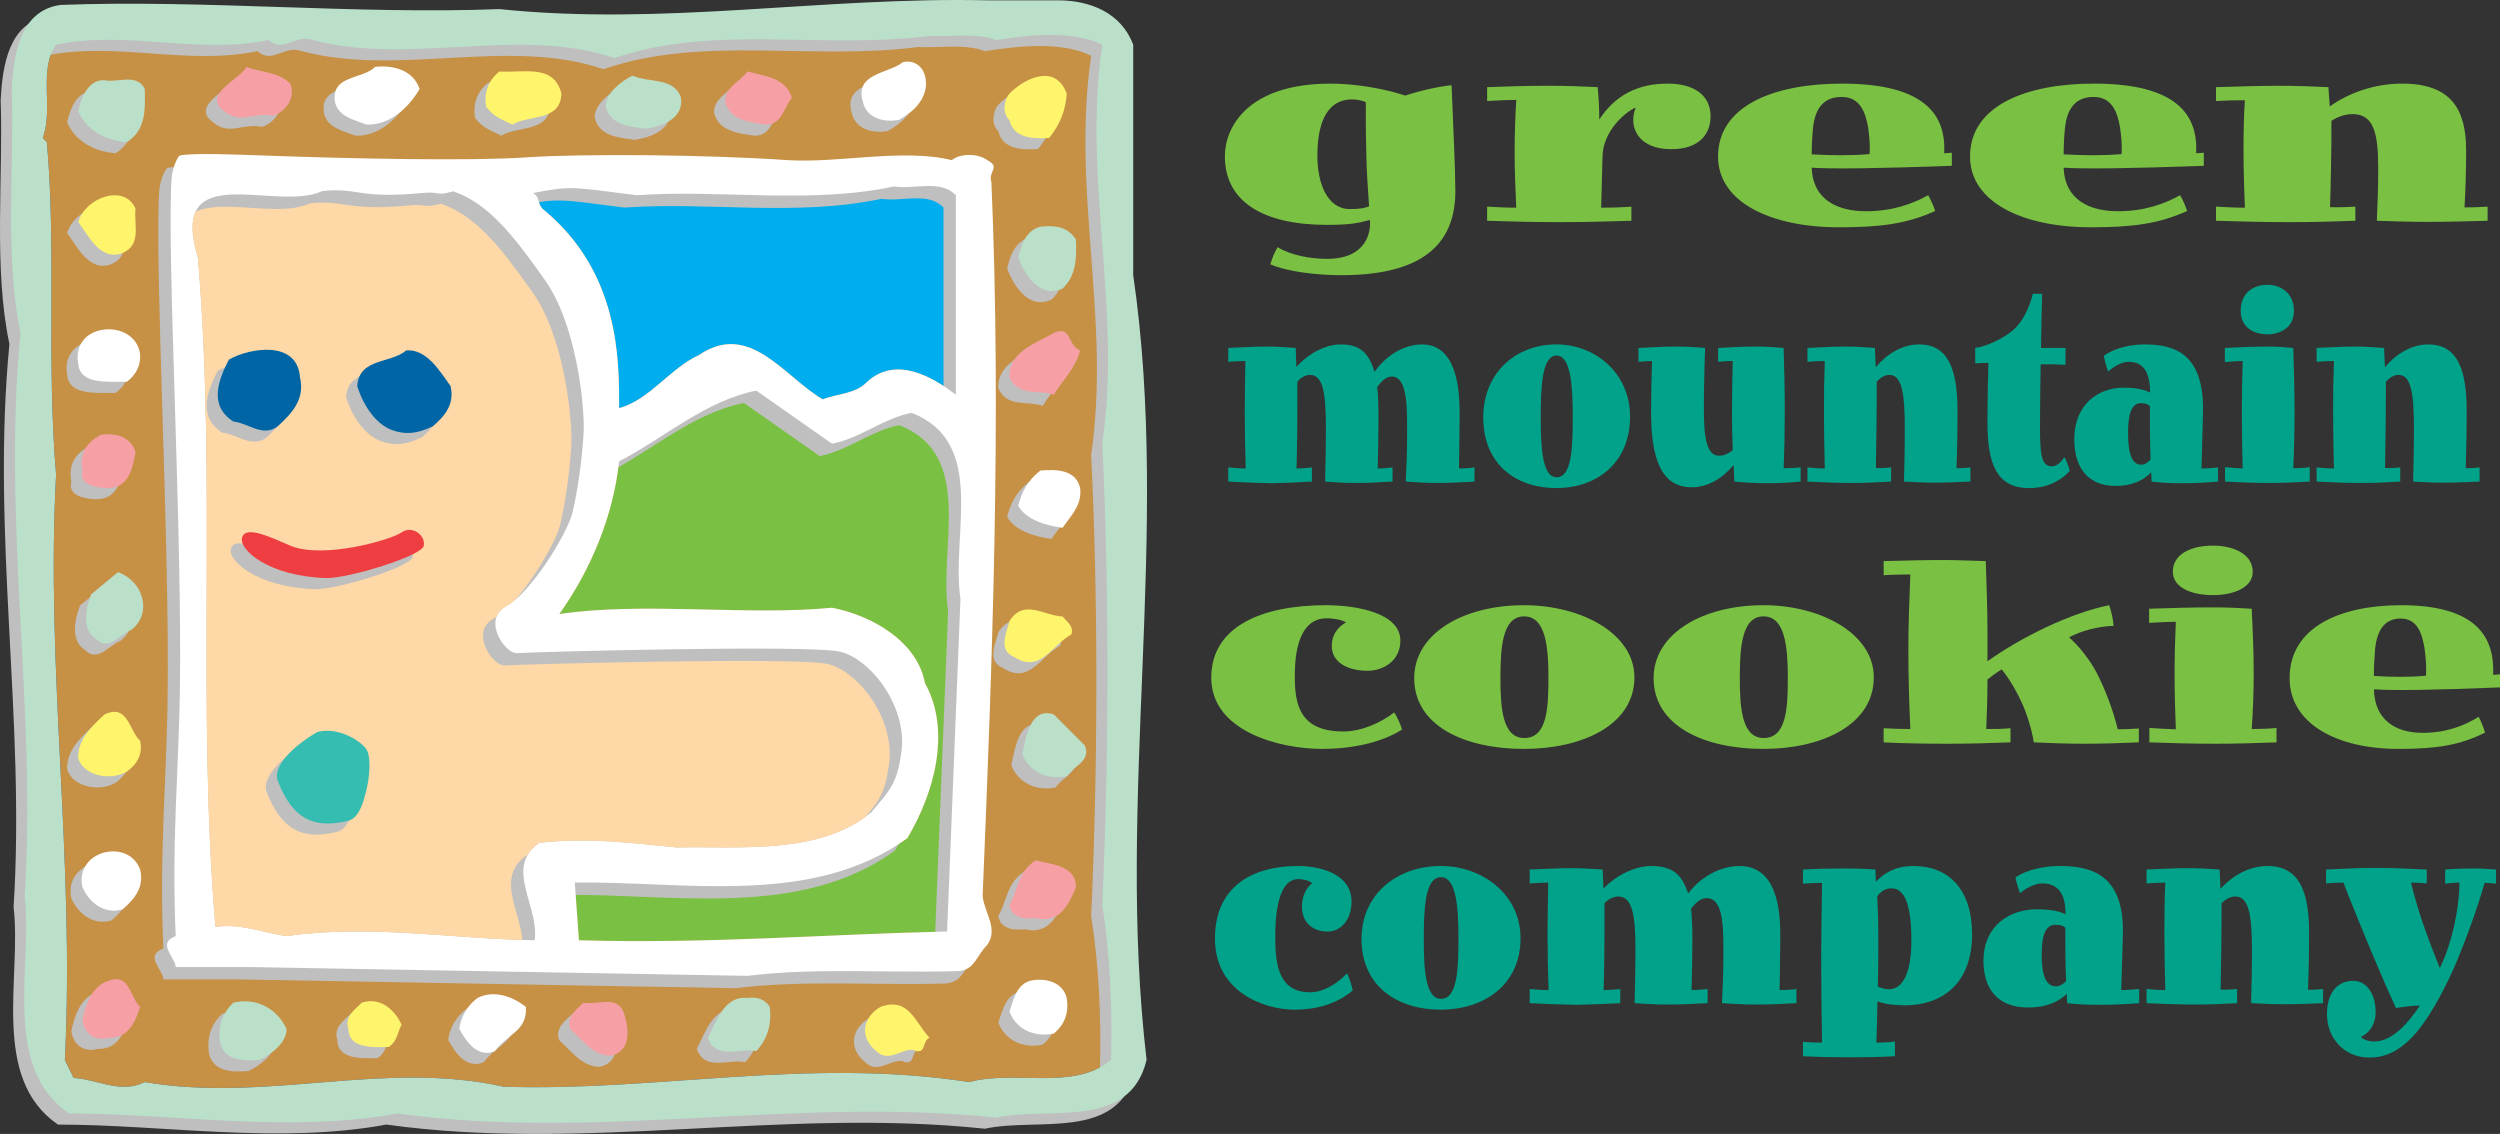 <?xml version="1.0" encoding="utf-8"?>
<!-- Generator: Adobe Illustrator 16.0.0, SVG Export Plug-In . SVG Version: 6.00 Build 0)  -->
<!DOCTYPE svg PUBLIC "-//W3C//DTD SVG 1.1//EN" "http://www.w3.org/Graphics/SVG/1.1/DTD/svg11.dtd">
<svg version="1.1" id="Layer_1" xmlns="http://www.w3.org/2000/svg" xmlns:xlink="http://www.w3.org/1999/xlink" x="0px" y="0px"
	 width="881.895px" height="400.001px" viewBox="-240.947 -109.286 881.895 400.001"
	 enable-background="new -240.947 -109.286 881.895 400.001" xml:space="preserve">
<rect x="-240.947" y="-109.286" width="881.895" height="400.001" fill="#333333" stroke="none"/>
<g id="back">
	<path fill="#7AC143" d="M228.575-79.79c8.154,0,18.431,1.632,26.212,4.222c5.374-1.824,12.184-3.264,16.317-3.649
		c0.479,11.81,1.342,30.339,1.342,37.248c0,16.608-8.931,29.759-40.228,29.759c-8.346,0-18.813-1.152-25.049-3.841
		c0.568-1.92,1.524-4.41,2.583-6.046c4.423,2.784,11.434,4.127,17.38,4.127c14.208,0,15.554-9.693,15.166-13.724
		c-3.932,1.055-6.623,1.729-15.166,1.729c-22.175,0-35.996-7.973-35.996-24.194c0-10.266,8.06-25.63,37.342-25.63h0.097V-79.79z
		 M223.778-54.548c-0.099,9.799,3.453,19.012,11.418,19.012c3.744,0,5.281-0.381,6.818-0.96c-0.386-5.665-0.859-11.906-0.962-17.569
		c-0.287-11.997-0.192-16.994-0.192-19.199c-1.051-0.478-2.976-0.958-4.806-0.958c-9.69,0-12.276,9.794-12.276,19.582V-54.548z"/>
	<path fill="#7AC143" d="M334.536-31.41c-8.548,0.291-16.708,0.482-25.251,0.482c-8.453,0-17.182-0.191-25.63-0.482v-4.987
		c3.557,0.189,6.816,0.381,10.27,0.381c-0.288-6.434-0.572-12.77-0.572-19.483c0-6.145,0.193-12.384,0.572-18.531
		c-3.645,0-6.812,0.192-10.27,0.381v-4.894c7.389-0.287,14.494-0.482,21.888-0.482c5.663,0,11.613,0.196,17.091,0.482
		c0.382,3.839,0.575,7.484,0.575,11.422c5.662-8.636,13.631-12.667,24.095-12.667c9.502,0,15.166,4.222,15.166,11.523
		c0,5.949-3.653,11.613-13.917,11.613c-11.519,0-15.263-7.772-12.485-14.69c-3.744,1.537-11.422,8.257-11.711,16.994
		c-0.185,6.143-0.284,12.19-0.478,18.335c3.555,0,7.104-0.093,10.662-0.381v4.982H334.536z"/>
	<path fill="#7AC143" d="M447.574-55.406c0,1.533,0,3.07,0,4.607c-26.304,0.956-41.854,1.148-49.437,0.67
		c0.379,11.138,8.834,15.362,19.194,15.362c9.405,0,16.609-2.689,21.893-5.663c0.958,1.632,1.821,3.646,2.493,5.563
		c-9.979,4.513-19.104,5.76-33.981,5.76c-24.003,0-42.627-8.832-42.627-24.958c0-17.948,19.778-25.725,43.684-25.725
		c29.659,0,36.764,11.325,36.099,24.573L447.574-55.406z M408.6-75.083c-6.044,0-9.222,3.833-9.983,10.845
		c-0.289,2.879-0.477,6.429-0.477,9.405c7.198,0.383,13.72,0.482,20.439-0.095c0.189-3.167-0.091-6.524-0.573-9.601
		c-0.865-4.799-2.594-10.557-9.313-10.557H408.6V-75.083z"/>
	<path fill="#7AC143" d="M536.459-55.406c0,1.533,0,3.07,0,4.607c-26.311,0.956-41.857,1.148-49.445,0.67
		c0.386,11.138,8.834,15.362,19.203,15.362c9.405,0,16.607-2.689,21.889-5.663c0.96,1.632,1.821,3.646,2.495,5.563
		c-9.981,4.513-19.108,5.76-33.983,5.76c-23.998,0-42.625-8.832-42.625-24.958c0-17.948,19.778-25.725,43.682-25.725
		c29.658,0,36.766,11.325,36.094,24.573L536.459-55.406z M497.474-75.083c-6.044,0-9.204,3.833-9.976,10.845
		c-0.292,2.879-0.484,6.429-0.484,9.405c7.202,0.383,13.732,0.482,20.448-0.095c0.191-3.167-0.1-6.524-0.581-9.601
		c-0.857-4.799-2.591-10.557-9.304-10.557h-0.104V-75.083z"/>
	<path fill="#7AC143" d="M540.77-78.543c7.488-0.192,14.598-0.482,22.086-0.482c5.856,0,11.711,0.196,17.562,0.482
		c0.196,2.209,0.291,4.801,0.482,6.814c6.914-4.987,16.127-8.061,25.535-8.061c17.087,0,22.562,8.83,22.562,23.518
		c0,6.72-0.191,13.728-0.575,20.162c2.877,0,5.374-0.097,8.151-0.289l0.007,4.989c-7.68,0.191-13.825,0.387-21.509,0.387
		c-5.854,0-11.709-0.196-17.565-0.387c0.287-6.145,0.482-12.286,0.482-18.433c0-12.384-1.535-19.197-9.025-19.197
		c-2.881,0-5.471,1.057-7.486,2.396c0.095,7.874-0.288,24.96-0.486,30.434c2.984,0.097,5.96,0,8.933-0.189l0.005,4.989
		c-7.59,0.291-15.078,0.482-22.657,0.482c-8.929,0-17.568-0.191-26.502-0.482v-4.987c3.557,0.189,6.821,0.381,10.182,0.381
		c-0.295-6.909-0.478-13.726-0.478-20.637c0-5.764,0.088-11.23,0.478-17.278c-3.457,0-6.816,0.093-10.182,0.282V-78.543z"/>
	<path fill="#00A389" d="M250.278,60.588c-4.664,0.293-8.578,0.484-13.246,0.484c-3.516,0-7.083-0.191-10.537-0.484
		c0.173-6.242,0.289-12.578,0.289-18.815c0-12.286-0.986-18.816-5.646-18.816c-1.447,0-3.285,0.96-4.436,2.396
		c0,2.597,0,4.902,0,8.356c0,7.004-0.062,14.591-0.293,22.271c1.79,0,3.633-0.192,5.422-0.381v4.991
		c-4.784,0.292-9.517,0.484-14.29,0.581c-5.126-0.097-10.077-0.289-15.208-0.581v-4.991c2.135,0.189,4.035,0.381,6.162,0.381
		c-0.229-6.526-0.344-13.146-0.344-19.677c0-6.046,0.114-12.096,0.229-18.234c-2.128,0-4.033,0.095-6.048,0.28v-4.894
		c4.611-0.191,8.812-0.48,13.365-0.48c3.455,0,6.972,0.194,10.427,0.48l0.229,6.724c4.259-4.806,10.313-7.968,15.612-7.968
		c6.849,0,9.966,2.976,11.978,9.693c4.209-6.145,10.834-9.693,16.703-9.693c12.156,0,13.306,15.36,13.306,24.571
		c0,5.382-0.168,13.347-0.232,19.199c1.964,0,3.635-0.095,5.478-0.381v4.991c-4.668,0.292-8.41,0.484-13.075,0.484
		c-3.747,0-7.486-0.192-11.175-0.484c0.23-5.088,0.463-10.173,0.463-15.263c0-9.5,0.508-21.789-5.413-21.789
		c-2.196,0-3.862,2.013-5.137,3.744c0.297,2.11,0.465,7.101,0.465,9.501c0,6.436-0.114,12.77-0.284,19.199
		c1.843,0,3.51-0.191,5.236-0.381V60.588L250.278,60.588z"/>
	<path fill="#00A389" d="M308.146,12.208c13.424,0,25.92,9.982,25.92,25.438c0,16.895-12.33,25.251-25.979,25.251
		c-14.001,0-25.802-8.163-25.802-24.963c0-15.558,11.344-25.725,25.802-25.725h0.059V12.208z M308.206,59.057
		c5.359,0,5.644-10.658,5.644-21.216c0-10.563-0.577-21.701-5.701-21.701c-5.187,0-5.585,11.14-5.585,21.89
		c0,10.268,0.456,21.027,5.585,21.027H308.206z"/>
	<path fill="#00A389" d="M394.24,60.588c-3.98,0.385-7.839,0.582-11.812,0.582c-3.916,0-7.548-0.196-11.577-0.582l-0.229-5.854
		c-4.091,4.898-9.276,7.869-14.749,7.869c-10.941,0-14.451-10.268-14.391-27.066c0-5.861,0.168-11.715,0.336-17.472
		c-1.435,0-3.222,0.095-4.78,0.28V13.45c4.384-0.191,8.641-0.48,13.021-0.48c4.085,0,7.028,0.194,10.478,0.48
		c-0.173,5.284-0.345,10.845-0.398,16.224c-0.116,11.422-0.235,21.791,5.296,21.791c1.844,0,3.452-0.769,4.843-1.92
		c-0.177-5.469-0.293-10.94-0.23-16.419c0.054-4.988,0.109-10.076,0.23-15.065c-1.735,0-3.406,0.097-5.133,0.282v-4.894
		c4.491-0.284,8.991-0.48,13.478-0.48c3.226,0,6.281,0.194,9.62,0.48c0.229,7.299,0.4,14.593,0.4,21.888
		c0,6.821-0.111,13.728-0.4,20.54c2.188,0,3.971-0.097,5.998-0.286V60.588L394.24,60.588z"/>
	<path fill="#00A389" d="M396.647,13.453c4.5-0.192,8.764-0.48,13.255-0.48c3.518,0,7.027,0.193,10.546,0.48
		c0.109,2.209,0.172,4.803,0.29,6.819c4.139-4.993,9.665-8.063,15.314-8.063c10.251,0,13.535,8.826,13.535,23.518
		c0,6.717-0.11,13.728-0.345,20.157c1.725,0,3.223-0.097,4.894-0.286v4.991c-4.611,0.192-8.296,0.385-12.901,0.385
		c-3.507,0-7.025-0.191-10.539-0.385c0.173-6.141,0.289-12.29,0.289-18.424c0-12.389-0.927-19.205-5.413-19.205
		c-1.731,0-3.279,1.055-4.496,2.396c0.059,7.878-0.168,24.963-0.288,30.434c1.787,0.097,3.569,0,5.365-0.189v4.991
		c-4.558,0.292-9.047,0.484-13.597,0.484c-5.358,0-10.543-0.192-15.904-0.484v-4.991c2.143,0.189,4.095,0.381,6.108,0.381
		c-0.171-6.909-0.291-13.726-0.291-20.637c0-5.759,0.062-11.235,0.291-17.276c-2.073,0-4.094,0.095-6.108,0.28v-4.894H396.647z"/>
	<path fill="#00A389" d="M487.671,19.41c-2.941-0.192-5.93-0.192-8.755-0.192c-0.113,7.006-0.23,14.301-0.23,21.979
		c0,9.409,0.343,14.017,4.201,14.017c1.843,0,3.401-1.727,4.436-3.266c0.697,1.253,1.393,3.072,1.85,4.801
		c-2.537,3.169-7.722,6.147-14.286,6.147c-11.633,0-14.744-8.737-14.744-23.238c0-7.103,0.116-14.4,0.347-20.924
		c-1.555,0-3.106,0-4.663,0.192V13.45c3.975-0.572,9.846-3.165,13.65-6.528c3.223-2.879,5.583-8.061,6.677-12.574h3.283
		c-0.11,2.498-0.286,12.192-0.407,19.102c2.89,0,5.76,0,8.645,0v5.96H487.671z"/>
	<path fill="#00A389" d="M541.474,60.588c-4.268,0.385-8.358,0.582-12.619,0.582c-3.63,0-7.254-0.097-10.821-0.582l-0.118-3.264
		c-1.843,1.925-5.536,4.799-12.615,4.799c-10.711,0-14.518-7.676-14.518-16.417c0-12.578,8.638-18.234,17.398-18.234
		c5.295,0,7.84,0.958,9.327,1.729c0-7.874-2.82-10.854-7.662-10.854c-2.653,0-5.872,2.211-7.136,3.46
		c-0.402-1.055-1.331-4.317-1.505-5.57c3.746-2.878,9.856-4.026,14.344-4.026c10.6,0,21.192,3.163,20.622,24.381l-0.523,19.388
		c2.021,0,3.798-0.192,5.824-0.381v4.989H541.474z M509.739,43.501c0,7.684,1.553,11.135,4.605,11.135
		c1.381,0,2.362-0.766,3.344-1.819c-0.228-6.052-0.292-14.69-0.228-18.822c-0.582-0.573-1.385-1.057-3.172-1.057
		c-3.223,0-4.547,3.462-4.547,10.468v0.095H509.739z"/>
	<path fill="#00A389" d="M543.892,13.453c5.245-0.284,10.139-0.48,15.321-0.48c2.937,0,5.873,0.193,8.811,0.48
		c0.23,7.581,0.458,15.166,0.458,22.756c0,6.623-0.168,13.243-0.458,19.674c1.9,0,4.037-0.097,5.812-0.381v5.088
		c-4.889,0.292-9.553,0.484-14.453,0.484c-5.187,0-10.246-0.192-15.439-0.484v-5.088c1.843,0.189,4.214,0.381,6.23,0.478
		c-0.176-6.526-0.292-13.052-0.292-19.677c0-6.046,0.116-12.195,0.292-18.234c-2.077,0-4.15,0.191-6.284,0.383v-5H543.892z
		 M568.254,0.496c0,5.471-4.487,8.156-9.33,8.156c-5.006,0-9.447-2.592-9.447-8.255c0-6.233,4.266-9.211,9.447-9.211
		c4.784,0,9.33,2.978,9.33,9.211V0.496z"/>
	<path fill="#00A389" d="M576.261,13.453c4.493-0.192,8.761-0.48,13.25-0.48c3.519,0,7.029,0.193,10.541,0.48
		c0.11,2.209,0.173,4.803,0.287,6.819c4.153-4.993,9.68-8.063,15.323-8.063c10.248,0,13.534,8.826,13.534,23.518
		c0,6.717-0.114,13.728-0.345,20.157c1.729,0,3.223-0.097,4.896-0.286v4.991c-4.612,0.192-8.299,0.385-12.901,0.385
		c-3.514,0-7.028-0.191-10.546-0.385c0.177-6.141,0.295-12.29,0.295-18.424c0-12.389-0.926-19.205-5.415-19.205
		c-1.725,0-3.292,1.055-4.495,2.396c0.058,7.878-0.171,24.963-0.287,30.434c1.785,0.097,3.565,0,5.355-0.189v4.991
		c-4.548,0.292-9.043,0.484-13.591,0.484c-5.358,0-10.541-0.192-15.9-0.484v-4.991c2.123,0.189,4.089,0.381,6.108,0.381
		c-0.174-6.909-0.295-13.726-0.295-20.637c0-5.759,0.064-11.235,0.295-17.276c-2.069,0-4.089,0.095-6.108,0.28v-4.894H576.261z"/>
	<path fill="#7AC143" d="M186.346,129.735c0-17.954,17.71-25.53,40.429-25.53c11.234,0,26.268,2.885,26.268,12.475
		c0,7.394-6.302,10.655-11.575,10.655c-7.002,0-12.621-2.974-12.621-8.73c0-4.03,2.08-6.632,5.013-8.352
		c-1.641-1.053-5.013-1.437-6.825-1.437c-11.143,0-11.235,16.032-11.235,20.538c0,9.986,1.821,19.391,17.108,19.391
		c6.483,0,13.218-3.072,17.972-6.722c1.036,1.632,2.159,4.035,2.763,6.048c-7.426,4.702-17.875,6.823-28.244,6.823
		c-15.037,0-39.056-6.24-39.056-25.056v-0.104H186.346z"/>
	<path fill="#7AC143" d="M296.718,104.205c20.133,0,38.884,9.985,38.884,25.438c0,16.899-18.49,25.251-38.966,25.251
		c-20.999,0-38.71-8.169-38.71-24.967c0-15.552,17.022-25.723,38.71-25.723H296.718z M296.811,151.055
		c8.035,0,8.466-10.66,8.466-21.217c0-10.567-0.866-21.698-8.559-21.698c-7.777,0-8.378,11.131-8.378,21.886
		c0,10.272,0.689,21.029,8.378,21.029H296.811z"/>
	<path fill="#7AC143" d="M381.165,104.205c20.134,0,38.882,9.985,38.882,25.438c0,16.899-18.499,25.251-38.966,25.251
		c-20.996,0-38.708-8.169-38.708-24.967c0-15.552,17.029-25.723,38.708-25.723H381.165z M381.254,151.055
		c8.03,0,8.466-10.66,8.466-21.217c0-10.567-0.861-21.698-8.555-21.698c-7.771,0-8.38,11.131-8.38,21.886
		c0,10.272,0.695,21.029,8.38,21.029H381.254z"/>
	<path fill="#7AC143" d="M513.54,152.586c-6.475,0.289-12.78,0.484-19.271,0.484c-5.951,0-11.826-0.195-17.788-0.484
		c-0.605-4.323-2.427-9.979-4.062-13.637c-1.644-3.738-4.578-8.925-7.261-12.095c-1.641,0.967-3.363,2.214-5.012,3.558
		c0,5.852-0.168,11.81-0.427,17.47c2.854,0,5.792,0,8.548-0.284v4.988c-7.34,0.289-14.596,0.484-21.946,0.484
		c-7.68,0-15.108-0.097-22.801-0.484v-4.988c3.195,0.189,6.046,0.284,9.415,0.284c-0.431-9.407-0.693-18.719-0.693-28.13
		c0-8.827,0.352-17.759,0.693-26.4c-2.42,0-7.514,0.099-9.415,0.29v-4.995c7.169-0.187,14.169-0.379,21.343-0.379
		c4.92,0,10.019,0.287,14.685,0.379c0.263,8.162,0.599,16.805,0.599,25.154c0,3.458,0,6.911,0,10.176
		c11.837-8.44,29.12-16.99,42.942-19.774c0.868,2.496,1.382,5.093,1.555,7.297c-5.011,0.091-11.227,1.626-15.722,4.037
		c3.539,3.068,7.344,7.967,9.68,12.378c3.103,5.956,5.869,13.347,7.508,20.066c2.252,0,5.189-0.099,7.433-0.288v4.894H513.54z"/>
	<path fill="#7AC143" d="M517.177,105.451c7.856-0.284,15.2-0.479,22.978-0.479c4.409,0,8.814,0.195,13.22,0.479
		c0.34,7.579,0.693,15.164,0.693,22.754c0,6.62-0.268,13.248-0.693,19.677c2.854,0,6.05-0.095,8.732-0.381v5.085
		c-7.347,0.289-14.353,0.484-21.694,0.484c-7.772,0-15.379-0.195-23.149-0.484v-5.085c2.758,0.191,6.304,0.381,9.327,0.479
		c-0.265-6.527-0.433-13.061-0.433-19.689c0-6.037,0.168-12.185,0.433-18.232c-3.109,0-6.221,0.192-9.416,0.384v-4.991H517.177z
		 M553.714,92.496c0,5.469-6.734,8.156-13.995,8.156c-7.516,0-14.174-2.595-14.174-8.255c0-6.235,6.399-9.213,14.174-9.213
		c7.172,0,13.995,2.978,13.995,9.213V92.496z"/>
	<path fill="#7AC143" d="M640.947,128.584c0,1.535,0,3.076,0,4.614c-23.675,0.964-37.67,1.149-44.495,0.676
		c0.34,11.131,7.945,15.355,17.276,15.355c8.47,0,14.942-2.685,19.7-5.665c0.857,1.63,1.639,3.654,2.248,5.572
		c-8.984,4.505-17.194,5.76-30.587,5.76c-21.597,0-38.358-8.836-38.358-24.967c0-17.954,17.797-25.723,39.314-25.723
		c26.689,0,33.091,11.334,32.479,24.577L640.947,128.584z M605.872,108.911c-5.447,0-8.3,3.837-8.991,10.843
		c-0.252,2.886-0.427,6.438-0.427,9.411c6.477,0.384,12.354,0.48,18.4-0.095c0.172-3.167-0.086-6.525-0.517-9.601
		c-0.779-4.799-2.334-10.557-8.38-10.557h-0.086V108.911z"/>
	<path fill="#00A389" d="M187.643,221.74c0-17.956,12.789-25.539,29.198-25.539c8.113,0,18.971,2.878,18.971,12.477
		c0,7.392-4.549,10.662-8.362,10.662c-5.053,0-9.109-2.984-9.109-8.732c0-4.037,1.501-6.636,3.617-8.358
		c-1.187-1.056-3.617-1.432-4.931-1.432c-8.044,0-8.11,16.029-8.11,20.542c0,9.971,1.315,19.389,12.356,19.389
		c4.672,0,9.546-3.072,12.98-6.723c0.749,1.631,1.559,4.031,1.987,6.049c-5.363,4.704-12.914,6.814-20.394,6.814
		c-10.86,0-28.207-6.238-28.207-25.054v-0.095H187.643z"/>
	<path fill="#00A389" d="M267.354,196.201c14.544,0,28.082,9.985,28.082,25.444c0,16.896-13.357,25.243-28.145,25.243
		c-15.162,0-27.958-8.158-27.958-24.957c0-15.554,12.292-25.73,27.958-25.73H267.354z M267.419,243.052
		c5.8,0,6.112-10.658,6.112-21.217s-0.615-21.694-6.177-21.694c-5.609,0-6.053,11.136-6.053,21.882
		c0,10.278,0.504,21.029,6.053,21.029H267.419z"/>
	<path fill="#00A389" d="M361.428,244.587c-5.053,0.286-9.29,0.476-14.344,0.476c-3.807,0-7.682-0.189-11.424-0.476
		c0.191-6.24,0.314-12.578,0.314-18.815c0-12.288-1.063-18.813-6.119-18.813c-1.559,0-3.553,0.955-4.806,2.396
		c0,2.593,0,4.895,0,8.35c0,7.011-0.056,14.598-0.31,22.271c1.936,0,3.931-0.188,5.875-0.383v4.997
		c-5.19,0.288-10.311,0.476-15.486,0.575c-5.551-0.1-10.916-0.289-16.469-0.575v-4.997c2.308,0.195,4.364,0.383,6.672,0.383
		c-0.241-6.525-0.375-13.148-0.375-19.677c0-6.05,0.134-12.098,0.248-18.238c-2.304,0-4.364,0.105-6.548,0.293v-4.9
		c4.991-0.194,9.545-0.484,14.474-0.484c3.746,0,7.553,0.197,11.295,0.484l0.247,6.726c4.623-4.81,11.175-7.975,16.91-7.975
		c7.429,0,10.8,2.976,12.985,9.699c4.552-6.145,11.729-9.699,18.095-9.699c13.166,0,14.417,15.362,14.417,24.575
		c0,5.376-0.189,13.343-0.255,19.196c2.121,0,3.923-0.095,5.93-0.383v4.997c-5.065,0.288-9.111,0.476-14.169,0.476
		c-4.057,0-8.108-0.189-12.103-0.476c0.25-5.092,0.495-10.176,0.495-15.27c0-9.497,0.566-21.789-5.856-21.789
		c-2.375,0-4.181,2.021-5.559,3.746c0.313,2.112,0.506,7.101,0.506,9.502c0,6.436-0.132,12.773-0.316,19.196
		c1.995,0,3.802-0.188,5.673-0.383v4.995H361.428z"/>
	<path fill="#00A389" d="M395.059,197.449c4.986-0.286,9.732-0.385,14.723-0.385c3.628,0,7.239,0.099,10.862,0.385l0.121,4.319
		c2.997-3.167,7.053-5.567,13.297-5.567c12.106,0,20.583,7.876,20.654,23.907c0.054,18.142-11.168,25.245-23.709,25.245
		c-2.756,0-6.998-0.291-9.681-1.437c-0.056,4.894-0.188,9.693-0.372,14.596c2.25,0,4.37-0.099,6.552-0.396v5.189
		c-5.116,0.286-10.296,0.383-15.416,0.383c-5.731,0-11.286-0.097-17.031-0.383v-5.086c1.619,0.191,4.862,0.291,6.746,0.291
		c-0.191-9.418-0.316-20.073-0.316-30.06c0-8.726,0.181-17.56,0.316-26.293c-2.189,0-4.442,0.089-6.746,0.28V197.449z
		 M426.19,204.077c-2.114,0-3.683,1.147-4.92,2.783c0.25,4.702,0.377,9.311,0.377,14.011c0,5.862,0,12.001-0.192,17.859
		c0.999,0.48,2.686,0.958,3.996,0.958c3.928,0,7.854-4.13,7.854-17.091c0-13.918-2.803-18.519-7.049-18.519h-0.066V204.077z"/>
	<path fill="#00A389" d="M513.649,244.587c-4.624,0.385-9.054,0.574-13.676,0.574c-3.93,0-7.861-0.099-11.726-0.574l-0.132-3.267
		c-1.989,1.923-5.981,4.804-13.654,4.804c-11.611,0-15.73-7.683-15.73-16.415c0-12.578,9.357-18.238,18.846-18.238
		c5.738,0,8.492,0.96,10.108,1.732c0-7.882-3.062-10.851-8.3-10.851c-2.87,0-6.369,2.211-7.74,3.453
		c-0.439-1.055-1.43-4.319-1.617-5.567c4.048-2.888,10.669-4.035,15.537-4.035c11.479,0,22.96,3.167,22.34,24.386l-0.564,19.388
		c2.186,0,4.117-0.187,6.309-0.383V244.587L513.649,244.587z M479.263,227.498c0,7.676,1.687,11.136,4.991,11.136
		c1.496,0,2.564-0.767,3.621-1.819c-0.247-6.048-0.308-14.69-0.247-18.82c-0.625-0.572-1.499-1.057-3.43-1.057
		c-3.499,0-4.933,3.455-4.933,10.466v0.095H479.263z"/>
	<path fill="#00A389" d="M516.266,197.449c4.861-0.193,9.482-0.484,14.353-0.484c3.809,0,7.611,0.198,11.417,0.484
		c0.128,2.207,0.19,4.8,0.314,6.819c4.492-5,10.483-8.067,16.59-8.067c11.116,0,14.669,8.834,14.669,23.526
		c0,6.715-0.13,13.722-0.377,20.152c1.873,0,3.503-0.093,5.305-0.288v4.997c-4.992,0.191-8.982,0.386-13.978,0.386
		c-3.811,0-7.61-0.194-11.424-0.386c0.191-6.147,0.316-12.285,0.316-18.433c0-12.384-0.999-19.196-5.86-19.196
		c-1.878,0-3.562,1.051-4.87,2.396c0.06,7.876-0.186,24.962-0.314,30.434c1.936,0.092,3.869,0,5.8-0.196v4.997
		c-4.926,0.289-9.79,0.476-14.725,0.476c-5.803,0-11.413-0.187-17.218-0.476v-4.997c2.308,0.196,4.427,0.383,6.614,0.383
		c-0.188-6.909-0.323-13.726-0.323-20.633c0-5.761,0.066-11.236,0.323-17.282c-2.252,0-4.438,0.105-6.614,0.293v-4.905H516.266z"/>
	<path fill="#00A389" d="M579.598,197.449c6.739-0.286,10.673-0.576,17.35-0.576c6.057,0,12.103,0.29,18.154,0.576v4.9
		c-1.868-0.187-3.619-0.292-5.553-0.292c0.748,3.262,2.496,9.313,3.928,13.538c2.127,6.336,4.931,13.34,6.239,16.606
		c4.246-8.645,6.868-20.734,6.929-30.145c-1.682,0-3.369,0.191-5.053,0.383v-4.991c3.244-0.286,6.552-0.385,9.794-0.385
		c2.745,0,5.365,0.191,8.175,0.385v4.991c-1.311-0.191-2.745-0.277-4.052-0.277c-2.562,9.208-8.487,25.621-12.916,34.55
		c-8.61,17.472-16.413,27.07-27.701,27.07c-9.175,0-14.99-7.101-14.99-15.357c0-7.299,3.563-11.713,9.241-11.713
		c5.303,0,7.928,5.478,7.928,10.852c0,5.281-2.937,7.964-5.243,8.927c1.438,1.341,3.49,1.625,4.677,1.625
		c6.559,0,12.233-6.715,16.163-12.662c-2.745,0-5.301,0.382-8.425,0.859c-2.177-4.707-4.927-10.939-8.673-19.871
		c-3.367-8.065-6.741-16.315-9.854-24.385c-2.066,0-4.061,0.105-6.119,0.292v-4.9H579.598z"/>
	<path fill="#C69045" d="M110.411-95.158c11.572-1.789,26.884-3.587,37.476,1.627c-7.002,47.906,7.009,92.873,0,140.776
		c2.443,49.372,2.443,109.494,0,162.608c2.772,17.595,3.588,36.017,3.098,54.75c-13.195,11.08-34.057,3.422-50.021,7.822
		c-56.702-8.8-110.468,3.421-164.238,1.628c-42.366-9.45-83.425,5.699-126.604-1.628c-8.474,4.232-16.78-0.979-25.09-1.466
		l-3.096-6.356c3.583-70.709-6.843-137.514-3.095-206.442c-3.42-40.08,0.161-79.188-3.261-117.312l-1.464-1.466
		c3.907-10.102-1.63-23.948,4.725-32.914c24.932-5.214,50.021,3.585,74.953-1.627c5.211,4.726,9.449-2.282,15.64,0
		c34.542,9.123,72.994-5.051,106.396,6.356c35.031-12.057,73.159-2.937,111.125-7.82C92.816-96.138,103.572-97.929,110.411-95.158z"
		/>
	<path fill="#7AC143" d="M52.571,47.247c9.938-1.953,18.084-8.959,28.024-10.918c26.885,10.434,13.851,42.856,17.27,65.667
		l-4.724,117.312c-43.343,0.979-83.584,4.4-129.86,3.096l-1.466-20.368c39.102-0.486,83.756,8.626,117.314-15.644
		c9.124-15.319,15.801-37.475,6.191-54.746c-2.767-14.989-19.229-23.95-32.75-26.554c-30.306,2.931-65.858-2.194-96.201,2.222
		c11.076-15.642,18.972-34.319,21.088-53.874c16.13-8.311,30.305-21.348,48.389-24.931L52.571,47.247z"/>
	<path fill="#FFD8A7" d="M-91.951-41.209c-22.619,2.207-22.625-2.056-35.358-0.669c-16.127,7.656-54.582-12.219-43.83,23.464
		c6.682,78.697-0.492,157.398,6.193,236.092c9.286-1.303,16.782,2.123,25.092,3.262c29.164-4.237,58.331,0.978,87.497,1.467
		c1.794-11.894-10.916-25.744,1.629-34.379c17.105-1.959,31.937,0,48.555,1.626c22.487-0.493,50.511,2.771,68.761-12.546
		c4.238-5.542,8.671-8.5,10.156-19.382c3.419-16.946-10.453-34.524-21.274-37.108c-10.823-2.586-109.767,0.13-113.989,0.489
		c-4.229,0.366-12.593-11.853-3.865-16.549c8.729-4.693,21.553-25.583,23.354-32.922c1.801-7.34,3.477-19.13,3.957-28.203
		c0.481-9.071-2.456-39.112-14.35-54.918c-10.794-15.323-19.609-26.192-31.655-30.309C-87.272-40.004-85.535-41.834-91.951-41.209z"
		/>
	<path fill="#00AEEF" d="M74.407-43.509c-29.978,6.356-60.939,0.978-90.758,3.096c-22.416-2.851-23.002-3.438-36.52-0.797
		c2.559,1.68,1.397,4.009,3.585,5.813C-22.346-13.211-22.54,17.522-22.54,34.701c10.75-2.933,18.083-14.176,28.188-18.74
		c17.92-12.219,30.137,7.826,43.665,15.644c5.214-2.116,11.408-1.795,15.641-6.196c9.941-9.118,22.649-2.117,31.285,4.569v-70.39
		C90.865-46.112,81.733-42.365,74.407-43.509z"/>
</g>
<g id="Layer_5">
	<path fill="#BFBFBF" d="M-139.042,27.702c1.788,7.658-2.608,12.542-7.83,17.27c-5.209,4.076-10.426-1.141-15.638-1.627
		c-8.96-5.702-5.215-14.833-1.63-21.839C-157.132,17.436-140.024,14.34-139.042,27.702z"/>
	<path fill="#BFBFBF" d="M-85.928,30.796c1.466,6.194-1.794,10.427-6.193,14.176c-4.237,1.955-8.375,3.43-14.173,1.466
		c-5.799-1.959-10.432-8.636-12.548-15.642c0.651-9.937,11.734-7.822,17.272-12.543C-94.238,17.597-89.509,25.91-85.928,30.796z"/>
	<path fill="#BFBFBF" d="M-103.198,82.446c3.795-2.663,8.539,1.081,7.82,4.726c-0.714,3.645-26.851,11.575-34.365,11.372
		c-20.413-0.555-31.203-10.175-29.671-14.466c1.532-4.293,10.971,0.549,17.109,3.094C-130.848,91.919-106.997,85.111-103.198,82.446
		z"/>
	<path fill="#BFBFBF" d="M-115.582,159.021c1.838,2.961,0.919,10.499,0,14.178c-0.919,3.678-2.401,9.917-6.352,10.919
		c-12.776,3.242-19.948-1.176-24.936-14.011c-2.215-5.716,7.501-13.687,14.018-17.273
		C-125.521,150.879-117.419,156.072-115.582,159.021z"/>
	<path fill="#BFBFBF" d="M81.407-78.698c1.954,7.332-3.909,12.874-9.288,15.642c-5.541,0.98-11.242-0.816-12.545-6.19
		c-3.259-10.427,9.127-10.104,14.013-14.178C77.498-84.4,80.589-81.954,81.407-78.698z"/>
	<path fill="#BFBFBF" d="M-142.303-75.602c1.631,5.217-1.956,9.616-6.191,11.082c-7.172-1.466-11.408,3.257-17.274-1.632
		c-8.308-5.867,6.032-11.4,7.822-15.642C-152.733-79.672-146.375-80.164-142.303-75.602z"/>
	<path fill="#BFBFBF" d="M-96.846-73.97c-3.909,6.676-10.589,12.869-18.736,12.543c-4.074-1.63-9.775-2.605-11.081-7.818
		c-1.626-9.779,9.615-7.983,14.175-12.546C-105.969-82.443-99.125-80.651-96.846-73.97z"/>
	<path fill="#BFBFBF" d="M-46.823-72.343c-0.326,9.938-11.405,7.333-17.271,10.916c-3.259-1.63-6.842-2.767-9.282-6.356
		c-0.818-5.051,0.812-9.288,4.721-12.382C-60.67-79.514-49.428-83.097-46.823-72.343z"/>
	<path fill="#BFBFBF" d="M34.479-70.876c-2.934,3.423-3.419,9.613-9.287,9.45c-5.542-0.814-12.383-1.466-14.176-7.818
		c-0.651-5.053,5.216-7.335,7.82-10.92C24.706-78.535,32.364-78.044,34.479-70.876z"/>
	<path fill="#BFBFBF" d="M-4.622-70.876c0.972,7.495-6.843,10.1-12.547,10.92c-5.375-0.82-12.384-1.144-14.013-7.827
		c0-4.887,5.543-8.955,9.452-10.916C-16.029-76.087-7.067-78.207-4.622-70.876z"/>
	<path fill="#BFBFBF" d="M131.426-72.343c-0.322,5.867-2.445,11.08-6.191,15.64c-5.704,0.327-12.543,0.161-14.011-6.354
		c-2.608-2.28-1.953-7.004,0-9.286C116.117-77.396,127.354-83.424,131.426-72.343z"/>
	<path fill="#BFBFBF" d="M-193.794-73.97c0.165,7.167,0.491,14.497-6.351,18.736c-7.006-0.493-14.176-3.91-17.108-10.918
		c0.974-4.56,3.419-11.243,9.286-10.92C-203.242-76.087-196.562-79.672-193.794-73.97z"/>
	<path fill="#BFBFBF" d="M-197.051-31.77c-0.65,5.542,2.281,12.706-4.561,15.64c-7.982,3.098-12.223-6.518-15.642-10.916
		C-214.809-35.684-200.956-40.736-197.051-31.77z"/>
	<path fill="#BFBFBF" d="M134.687-20.854c0.324,6.679,0,12.875-4.727,17.274c-8.472,3.746-13.523-5.542-15.64-10.92
		c0.972-4.399,2.769-9.614,7.815-10.916C127.027-25.903,131.752-25.58,134.687-20.854z"/>
	<path fill="#BFBFBF" d="M-195.422,19.873c0.164,3.75-1.468,7.013-4.725,9.452c-6.518-0.162-16.458,1.145-17.108-6.352
		C-220.024,7.984-196.725,6.683-195.422,19.873z"/>
	<path fill="#BFBFBF" d="M136.155,18.252c-1.466,6.026-6.193,10.591-9.291,15.642c-5.213-1.957-12.543,0.812-15.641-6.192
		c-0.489-8.961,9.613-12.057,15.641-15.642C133.22,9.287,131.589,16.459,136.155,18.252z"/>
	<path fill="#BFBFBF" d="M-197.051,54.256c-1.304,6.52-2.606,13.039-10.918,12.548c-3.256-0.321-9.125-1.137-7.818-6.19
		c-1.14-6.192,1.466-9.777,6.354-12.548C-204.056,47.09-198.354,48.882-197.051,54.256z"/>
	<path fill="#BFBFBF" d="M136.155,66.803c0.816,5.87-3.259,9.782-6.193,14.012c-5.867-0.814-12.871-2.769-15.64-7.815
		c1.14-4.73,3.417-8.963,7.816-12.387C127.843,60.125,134.687,60.288,136.155,66.803z"/>
	<path fill="#BFBFBF" d="M-198.515,116.83c-4.075,1.467-7.988,7.815-12.545,3.092c-5.219-3.26-3.426-11.243-1.634-15.644l9.452-7.82
		C-194.44,99.558-190.861,110.795-198.515,116.83z"/>
	<path fill="#BFBFBF" d="M133.06,118.454c-7.009,3.752-10.922,14.014-20.368,7.817c-5.706-2.436-2.281-8.791-1.468-12.539
		c5.053-7.979,12.056-1.955,18.738-1.63C131.589,114.054,134.032,115.521,133.06,118.454z"/>
	<path fill="#BFBFBF" d="M-195.422,155.934c0.982,4.724-0.976,8.143-4.725,10.909c-5.704,3.262-14.832,1.632-17.108-4.556
		c-0.324-6.681,4.559-11.248,9.286-15.645C-199.657,142.733-199.333,152.509-195.422,155.934z"/>
	<path fill="#BFBFBF" d="M137.777,157.561c2.448,5.536-4.069,7.327-6.352,10.914c-6.843,1.467-13.197-1.632-15.643-7.819
		c1.308-5.701,2.611-16.785,11.08-14.013L137.777,157.561z"/>
	<path fill="#BFBFBF" d="M-195.422,201.391c1.466,6.026-1.79,10.266-6.191,14.013c-6.68,1.952-11.895-2.609-14.176-7.829
		C-218.559,194.55-199.492,190.146-195.422,201.391z"/>
	<path fill="#BFBFBF" d="M134.687,207.578c-2.445,6.032-5.706,13.038-14.174,10.918c-3.914,0.493-8.799-0.157-9.289-4.724
		c3.098-5.215,2.935-11.73,9.289-15.643C125.887,199.604,134.687,199.761,134.687,207.578z"/>
	<path fill="#BFBFBF" d="M-195.422,249.786c-1.628,5.208-4.235,11.232-10.918,10.912c-5.211,1.468-8.796-1.628-9.447-6.196
		c1.14-5.538,3.259-12.06,9.447-14.008C-199.007,237.888-199.007,246.685-195.422,249.786z"/>
	<path fill="#BFBFBF" d="M131.426,246.685c0.818,5.215-0.648,9.286-4.561,12.544c-7.003,1.469-13.359-1.628-15.641-7.819
		c1.468-4.078,2.445-9.782,7.821-10.914C124.424,239.518,130.123,241.307,131.426,246.685z"/>
	<path fill="#BFBFBF" d="M-59.37,249.786c0.65,8.466-6.354,9.443-10.915,15.634c-6.357,2.613-10.266-3.742-12.546-7.818
		c0.486-4.237,2.604-7.983,6.353-10.916C-70.61,243.754-64.257,246.031-59.37,249.786z"/>
	<path fill="#BFBFBF" d="M26.661,249.786c0.814,6.186-0.814,11.392-4.729,15.634c-5.866-1.301-14.171,3.421-17.104-4.722
		c2.935-5.376,5.702-14.992,14.009-14.013C22.1,246.199,24.869,247.01,26.661,249.786z"/>
	<path fill="#BFBFBF" d="M-143.767,257.601c0,5.052-5.543,8.966-9.452,10.919c-5.702,0.486-12.547,0.32-14.011-6.194
		c-0.818-5.706,0.814-10.426,4.725-14.008C-154.2,246.363-147.03,250.594-143.767,257.601z"/>
	<path fill="#BFBFBF" d="M-103.198,256.139c-1.466,2.602-1.466,5.863-4.563,7.82c-5.701,0.159-14.172,0.48-14.172-6.358
		c-1.471-4.4,2.112-6.685,4.725-9.281C-110.694,246.199-105.482,250.917-103.198,256.139z"/>
	<path fill="#BFBFBF" d="M-24.989,251.412c1.953,5.21,3.256,14.178-4.564,15.644c-6.03-0.165-9.775-5.376-14.174-9.451
		c-1.468-4.401,2.117-6.686,4.725-9.282C-34.278,249.295-27.6,245.708-24.989,251.412z"/>
	<path fill="#BFBFBF" d="M83.037,260.698c-2.608,1.144-1.142,5.374-4.729,4.722c-3.749-2.273-9.45,4.726-14.009,0
		c-5.869-4.552-5.215-11.724,1.463-15.634C75.866,246.199,77.986,255.487,83.037,260.698z"/>
	<path fill="#BFBFBF" d="M-68.661-102.162c58.169,6.028,113.729-4.399,172.058-3.096c6.36,0,18.581,0,24.936,0
		c11.398,0,22.321,4.401,26.554,15.642c0,25.257,0,54.255,0,81.304c13.363,91.406-6.193,184.606,4.727,276.83
		c-6.023,24.929-34.379,16.288-53.122,20.359c-71.362-7.49-140.772,8.315-211.158-1.464c-37.639,7.009-79.188,0-115.848,0
		c-23.953-16.456-12.708-52.139-15.643-76.741c4.243-66.151-7.983-131.49-1.466-198.616c-5.701-26.724-2.118-59.308-3.095-86.03
		c0.65-12.057,2.769-27.531,17.104-29.652C-172.94-105.577-119.332-100.205-68.661-102.162z M83.035-92.708
		c-37.966,4.885-76.092-4.235-111.126,7.822c-33.399-11.403-71.852,2.769-106.396-6.354c-6.189-2.282-10.428,4.724-15.641,0
		c-24.928,5.208-50.019-3.587-74.95,1.625c-6.354,8.963-0.816,22.814-4.725,32.914l1.464,1.468
		c3.423,38.125-0.161,77.23,3.261,117.314c-3.746,68.926,6.682,135.729,3.097,206.44l3.095,6.354
		c8.31,0.486,16.62,5.701,25.089,1.471c43.18,7.322,84.241-7.824,126.604,1.628c53.77,1.787,107.534-10.43,164.238-1.628
		c15.966-4.401,36.825,3.258,50.021-7.824c0.489-18.734-0.322-37.155-3.098-54.748c2.447-53.116,2.447-113.236,0-162.613
		c7.011-47.903-7.004-92.87,0-140.776c-10.589-5.212-25.908-3.421-37.477-1.627C99.653-94.013,88.898-92.222,83.035-92.708z"/>
</g>
<g id="Layer_3">
	<path fill="#BFBFBF" d="M32.577-48.439c17.762,1.139,40.735-4.239,57.843,0c3.094-2.446,9.286-2.446,12.542,0
		c4.891,2.607,0.164,3.742,1.471,7.822c3.583,83.911,0.324,168.798-3.093,251.732c0.49,5.705,5.704,11.568,1.623,17.273
		c-4.069,4.076-4.4,9.284-11.077,9.284c-24.437,0.657-49.857-1.303-73.486,1.637l-175.155-3.099c-6.843,0-17.757,0-26.554,0
		c-0.166-3.585-6.846-8.311,0-10.918c-1.489-32.528,1.003-57.554,1.466-86.03c0.911-56.276-4.622-154.163-2.952-180.958
		c0.259-4.186,2.308-8.233,2.952-8.369c4.773-1.005,19.71-0.327,29.814,0c30.797,1.141,72.915,1.994,92.467,0.65
		C-40.02-50.764,4.715-50.399,32.577-48.439z M-96.306-36.854c-22.618,2.207-22.625-2.058-35.358-0.671
		c-16.127,7.656-54.58-12.219-43.83,23.466c6.683,78.694-0.492,157.394,6.193,236.09c9.286-1.303,16.782,2.121,25.092,3.26
		c29.165-4.237,58.331,0.978,87.498,1.466c1.792-11.891-10.916-25.744,1.626-34.378c17.107-1.955,31.937,0,48.556,1.628
		c22.485-0.495,50.51,2.769,68.761-12.546c4.237-5.542,8.67-8.5,10.155-19.384c3.421-16.944-10.453-34.524-21.273-37.108
		c-10.823-2.586-109.768,0.132-113.989,0.491c-4.229,0.366-12.594-11.853-3.865-16.551c8.729-4.693,21.556-25.583,23.356-32.922
		c1.799-7.34,3.478-19.128,3.958-28.203c0.481-9.071-2.456-39.11-14.35-54.918c-10.792-15.323-19.609-26.192-31.655-30.306
		C-91.625-35.648-89.89-37.48-96.306-36.854z M70.053-39.153c-29.978,6.356-60.939,0.978-90.758,3.094
		c-22.416-2.853-23.004-3.441-36.519-0.795c2.558,1.675,1.397,4.007,3.585,5.809c26.939,22.188,26.745,52.918,26.745,70.1
		c10.75-2.933,18.084-14.174,28.19-18.74c17.917-12.219,30.136,7.824,43.665,15.644c5.216-2.116,11.407-1.792,15.64-6.194
		c9.942-9.12,22.649-2.116,31.285,4.569v-70.392C86.511-41.76,77.378-38.012,70.053-39.153z M21.494,32.865
		C3.408,36.45-10.765,49.487-26.895,57.793c-2.118,19.554-10.012,38.232-21.088,53.874c30.342-4.416,65.897,0.709,96.2-2.222
		c13.523,2.607,29.981,11.566,32.749,26.554c9.611,17.274,2.937,39.427-6.188,54.748c-33.559,24.268-78.213,15.155-117.316,15.645
		l1.466,20.365c46.277,1.31,86.52-2.116,129.861-3.092l4.723-117.313c-3.418-22.812,9.612-55.235-17.27-65.667
		c-9.939,1.955-18.083,8.961-28.024,10.916L21.494,32.865z"/>
</g>
<g id="frosting_dots">
	<path fill="#0065A4" d="M-135.129,23.787c1.791,7.654-2.606,12.542-7.825,17.27c-5.209,4.076-10.426-1.141-15.638-1.63
		c-8.962-5.699-5.211-14.831-1.629-21.836C-153.217,13.52-136.105,10.424-135.129,23.787z"/>
	<path fill="#0065A4" d="M-82.015,26.879c1.471,6.194-1.792,10.43-6.191,14.178c-4.239,1.953-8.377,3.432-14.176,1.47
		c-5.794-1.963-10.428-8.638-12.545-15.644c0.65-9.938,11.731-7.822,17.27-12.543C-90.325,13.681-85.593,21.996-82.015,26.879z"/>
	<path fill="#EF3E42" d="M-99.283,78.531c3.795-2.664,8.539,1.076,7.818,4.724c-0.713,3.647-26.851,11.573-34.363,11.371
		c-20.416-0.556-31.203-10.173-29.669-14.467c1.533-4.291,10.969,0.549,17.107,3.096C-126.934,88.003-103.081,81.197-99.283,78.531z
		"/>
	<path fill="#35BDB2" d="M-111.666,155.107c1.839,2.961,0.919,10.501,0,14.18c-0.919,3.678-2.399,9.917-6.354,10.919
		c-12.774,3.242-19.946-1.178-24.934-14.013c-2.22-5.716,7.501-13.687,14.019-17.273
		C-121.607,146.967-113.502,152.155-111.666,155.107z"/>
	<path fill="#FFFFFF" d="M85.322-82.611c1.954,7.329-3.911,12.871-9.288,15.642c-5.543,0.973-11.242-0.82-12.547-6.194
		C60.229-83.59,72.615-83.267,77.5-87.339C81.411-88.314,84.507-85.87,85.322-82.611z"/>
	<path fill="#F6A0A6" d="M-138.39-79.519c1.631,5.217-1.956,9.616-6.189,11.084c-7.172-1.468-11.409,3.255-17.272-1.632
		c-8.31-5.867,6.03-11.403,7.818-15.64C-148.82-83.59-142.462-84.077-138.39-79.519z"/>
	<path fill="#FFFFFF" d="M-92.93-77.886c-3.91,6.681-10.592,12.869-18.738,12.548c-4.073-1.627-9.776-2.609-11.082-7.822
		c-1.626-9.777,9.616-7.981,14.177-12.544C-102.054-86.357-95.21-84.565-92.93-77.886z"/>
	<path fill="#FFF56D" d="M-42.907-76.257c-0.327,9.936-11.408,7.335-17.272,10.916c-3.261-1.628-6.843-2.769-9.285-6.358
		c-0.819-5.053,0.812-9.289,4.721-12.38C-56.757-83.427-45.515-87.011-42.907-76.257z"/>
	<path fill="#F6A0A6" d="M38.397-74.79c-2.935,3.423-3.422,9.609-9.286,9.45c-5.543-0.814-12.385-1.464-14.179-7.822
		c-0.648-5.051,5.214-7.331,7.82-10.916C28.619-82.453,36.279-81.958,38.397-74.79z"/>
	<path fill="#BAE0CA" d="M-0.709-74.79c0.978,7.493-6.841,10.1-12.544,10.918c-5.377-0.818-12.383-1.146-14.013-7.824
		c0-4.888,5.543-8.957,9.45-10.914C-12.113-80.005-3.151-82.122-0.709-74.79z"/>
	<path fill="#FFF56D" d="M135.341-76.257c-0.324,5.865-2.445,11.075-6.19,15.64c-5.707,0.327-12.546,0.164-14.012-6.352
		c-2.605-2.282-1.953-7.006,0-9.288C120.032-81.308,131.272-87.336,135.341-76.257z"/>
	<path fill="#BAE0CA" d="M-189.877-77.886c0.163,7.167,0.492,14.501-6.35,18.736c-7.009-0.491-14.179-3.91-17.109-10.916
		c0.974-4.562,3.42-11.241,9.284-10.918C-199.329-80.005-192.646-83.59-189.877-77.886z"/>
	<path fill="#FFF56D" d="M-193.136-35.687c-0.65,5.542,2.28,12.71-4.559,15.642c-7.986,3.094-12.221-6.52-15.643-10.918
		C-210.893-39.596-197.04-44.65-193.136-35.687z"/>
	<path fill="#BAE0CA" d="M138.6-24.771c0.326,6.681,0,12.874-4.727,17.272c-8.47,3.747-13.523-5.542-15.64-10.918
		c0.977-4.396,2.771-9.611,7.82-10.914C130.943-29.82,135.669-29.494,138.6-24.771z"/>
	<path fill="#FFFFFF" d="M-191.505,15.961c0.162,3.746-1.47,7.008-4.724,9.448c-6.521-0.157-16.459,1.146-17.109-6.352
		C-216.111,4.068-192.812,2.769-191.505,15.961z"/>
	<path fill="#F6A0A6" d="M140.07,14.338c-1.47,6.026-6.195,10.591-9.291,15.642c-5.211-1.957-12.544,0.814-15.641-6.192
		c-0.491-8.961,9.613-12.057,15.641-15.642C137.134,5.37,135.505,12.542,140.07,14.338z"/>
	<path fill="#F6A0A6" d="M-193.136,50.341c-1.305,6.52-2.606,13.037-10.918,12.544c-3.259-0.323-9.123-1.137-7.818-6.19
		c-1.14-6.188,1.466-9.773,6.354-12.548C-200.143,43.178-194.44,44.965-193.136,50.341z"/>
	<path fill="#FFFFFF" d="M140.07,62.887c0.814,5.87-3.261,9.782-6.195,14.015c-5.862-0.816-12.869-2.769-15.64-7.82
		c1.142-4.729,3.421-8.963,7.82-12.387C131.758,56.211,138.6,56.376,140.07,62.887z"/>
	<path fill="#BAE0CA" d="M-194.6,112.916c-4.075,1.462-7.988,7.813-12.547,3.092c-5.215-3.262-3.422-11.245-1.63-15.646l9.45-7.819
		C-190.525,95.641-186.944,106.881-194.6,112.916z"/>
	<path fill="#FFF56D" d="M136.976,114.542c-7.009,3.75-10.92,14.01-20.368,7.819c-5.704-2.441-2.281-8.795-1.468-12.546
		c5.051-7.979,12.056-1.955,18.736-1.625C135.505,110.138,137.947,111.607,136.976,114.542z"/>
	<path fill="#FFF56D" d="M-191.505,152.019c0.98,4.722-0.979,8.144-4.724,10.91c-5.705,3.262-14.832,1.63-17.109-4.556
		c-0.328-6.682,4.559-11.25,9.284-15.645C-195.742,138.817-195.418,148.592-191.505,152.019z"/>
	<path fill="#BAE0CA" d="M141.696,153.645c2.447,5.54-4.07,7.327-6.353,10.914c-6.843,1.468-13.199-1.63-15.642-7.82
		c1.305-5.699,2.608-16.783,11.081-14.01L141.696,153.645z"/>
	<path fill="#FFFFFF" d="M-191.505,197.479c1.464,6.022-1.792,10.264-6.19,14.011c-6.683,1.952-11.896-2.61-14.177-7.827
		C-214.641,190.633-195.578,186.232-191.505,197.479z"/>
	<path fill="#F6A0A6" d="M138.6,203.663c-2.443,6.033-5.704,13.037-14.172,10.919c-3.913,0.49-8.799-0.162-9.292-4.729
		c3.096-5.215,2.935-11.726,9.292-15.64C129.801,195.686,138.6,195.847,138.6,203.663z"/>
	<path fill="#F6A0A6" d="M-191.505,245.872c-1.631,5.206-4.237,11.234-10.921,10.912c-5.21,1.468-8.797-1.63-9.445-6.194
		c1.14-5.542,3.261-12.06,9.445-14.011C-195.092,233.974-195.092,242.773-191.505,245.872z"/>
	<path fill="#FFFFFF" d="M135.341,242.773c0.816,5.213-0.65,9.286-4.562,12.542c-7.005,1.469-13.361-1.628-15.641-7.817
		c1.468-4.08,2.446-9.782,7.821-10.916C128.337,235.604,134.039,237.39,135.341,242.773z"/>
	<path fill="#FFFFFF" d="M-55.457,245.872c0.651,8.464-6.352,9.443-10.915,15.636c-6.356,2.609-10.266-3.742-12.542-7.82
		c0.482-4.237,2.601-7.981,6.352-10.914C-66.696,239.842-60.342,242.117-55.457,245.872z"/>
	<path fill="#BAE0CA" d="M30.574,245.872c0.814,6.188-0.815,11.394-4.727,15.636c-5.868-1.303-14.174,3.421-17.106-4.724
		c2.932-5.374,5.701-14.992,14.009-14.011C26.015,242.285,28.784,243.096,30.574,245.872z"/>
	<path fill="#BAE0CA" d="M-139.854,253.687c0,5.049-5.541,8.966-9.45,10.918c-5.701,0.487-12.547,0.323-14.011-6.194
		c-0.816-5.703,0.813-10.427,4.725-14.01C-150.284,242.444-143.115,246.677-139.854,253.687z"/>
	<path fill="#FFF56D" d="M-99.283,252.23c-1.468,2.596-1.468,5.855-4.563,7.815c-5.704,0.159-14.175,0.482-14.175-6.358
		c-1.471-4.398,2.114-6.683,4.727-9.284C-106.781,242.285-101.569,247.005-99.283,252.23z"/>
	<path fill="#F6A0A6" d="M-21.076,247.498c1.953,5.21,3.259,14.176-4.561,15.64c-6.029-0.162-9.778-5.374-14.177-9.45
		c-1.464-4.398,2.119-6.683,4.725-9.284C-30.364,245.379-23.684,241.792-21.076,247.498z"/>
	<path fill="#FFF56D" d="M86.954,256.784c-2.608,1.146-1.144,5.376-4.731,4.724c-3.747-2.276-9.448,4.726-14.009,0
		c-5.869-4.554-5.214-11.726,1.466-15.636C79.78,242.285,81.901,251.571,86.954,256.784z"/>
</g>
<g id="white_frosting">
	<path fill="#FFFFFF" d="M36.929-52.795c17.76,1.141,40.735-4.237,57.843,0c3.093-2.444,9.286-2.444,12.543,0
		c4.891,2.609,0.164,3.744,1.468,7.82c3.583,83.914,0.324,168.8-3.093,251.734c0.489,5.705,5.703,11.566,1.625,17.273
		c-4.073,4.074-4.401,9.284-11.077,9.284c-24.437,0.657-49.857-1.305-73.486,1.635l-175.155-3.097c-6.844,0-17.76,0-26.556,0
		c-0.166-3.587-6.846-8.315,0-10.918c-1.489-32.53,1.004-57.556,1.465-86.032c0.911-56.277-4.618-154.166-2.952-180.957
		c0.263-4.188,2.308-8.235,2.952-8.371c4.773-1.003,19.713-0.325,29.818,0c30.795,1.144,72.913,1.992,92.466,0.652
		C-35.667-55.118,9.067-54.75,36.929-52.795z M-91.951-41.209c-22.619,2.207-22.625-2.056-35.358-0.669
		c-16.127,7.656-54.582-12.219-43.83,23.464c6.682,78.697-0.492,157.398,6.193,236.092c9.286-1.303,16.782,2.123,25.092,3.262
		c29.164-4.237,58.331,0.978,87.497,1.467c1.794-11.894-10.916-25.744,1.629-34.379c17.105-1.959,31.937,0,48.555,1.626
		c22.487-0.493,50.511,2.771,68.761-12.546c4.238-5.542,8.671-8.5,10.156-19.382c3.419-16.946-10.453-34.524-21.274-37.108
		c-10.823-2.586-109.767,0.13-113.989,0.489c-4.229,0.366-12.593-11.853-3.865-16.549c8.729-4.693,21.553-25.583,23.354-32.922
		c1.801-7.34,3.477-19.13,3.957-28.203c0.481-9.071-2.456-39.112-14.35-54.918c-10.794-15.323-19.609-26.192-31.655-30.309
		C-87.272-40.004-85.535-41.834-91.951-41.209z M74.407-43.509c-29.978,6.356-60.939,0.978-90.758,3.096
		c-22.416-2.851-23.002-3.438-36.52-0.797c2.559,1.68,1.397,4.009,3.585,5.813C-22.346-13.211-22.54,17.522-22.54,34.701
		c10.75-2.933,18.083-14.176,28.188-18.74c17.92-12.219,30.137,7.826,43.665,15.644c5.214-2.116,11.408-1.795,15.641-6.196
		c9.941-9.118,22.649-2.117,31.285,4.569v-70.39C90.865-46.112,81.733-42.365,74.407-43.509z M25.847,28.509
		C7.763,32.092-6.41,45.131-22.54,53.44c-2.119,19.552-10.012,38.23-21.088,53.874c30.341-4.416,65.896,0.709,96.199-2.222
		c13.524,2.604,29.983,11.564,32.75,26.554c9.61,17.271,2.937,39.427-6.188,54.746c-33.559,24.27-78.215,15.157-117.317,15.644
		l1.468,20.368c46.278,1.305,86.521-2.116,129.862-3.096l4.722-117.312c-3.419-22.81,9.613-55.233-17.272-65.667
		c-9.938,1.957-18.083,8.963-28.024,10.918L25.847,28.509z"/>
	<path fill="#BAE0CA" d="M-64.748-106.074c58.173,6.028,113.729-4.399,172.058-3.098c6.363,0,18.582,0,24.936,0
		c11.4,0,22.321,4.401,26.558,15.644c0,25.257,0,54.255,0,81.304c13.363,91.411-6.195,184.604,4.725,276.83
		c-6.025,24.931-34.376,16.29-53.119,20.364c-71.363-7.495-140.774,8.309-211.162-1.471c-37.639,7.011-79.185,0-115.848,0
		c-23.952-16.454-12.708-52.137-15.642-76.739c4.237-66.151-7.983-131.49-1.468-198.618c-5.703-26.72-2.117-59.309-3.094-86.028
		c0.648-12.06,2.77-27.538,17.105-29.656C-169.024-109.493-115.417-104.119-64.748-106.074z M86.95-96.623
		c-37.966,4.886-76.093-4.237-111.124,7.82c-33.402-11.405-71.856,2.767-106.398-6.356c-6.191-2.282-10.426,4.726-15.64,0
		c-24.927,5.212-50.019-3.587-74.95,1.627c-6.354,8.963-0.814,22.812-4.725,32.914l1.466,1.466
		c3.419,38.125-0.161,77.232,3.259,117.314c-3.749,68.928,6.68,135.731,3.095,206.442l3.096,6.356
		c8.311,0.486,16.62,5.701,25.089,1.466c43.18,7.327,84.239-7.822,126.604,1.628c53.768,1.791,107.536-10.428,164.238-1.628
		c15.966-4.398,36.826,3.26,50.021-7.822c0.489-18.733-0.322-37.155-3.096-54.75c2.446-53.116,2.446-113.236,0-162.608
		c7.011-47.903-7.004-92.87,0-140.776c-10.591-5.215-25.906-3.417-37.476-1.628C103.569-97.929,92.814-96.138,86.95-96.623z"/>
</g>
</svg>

